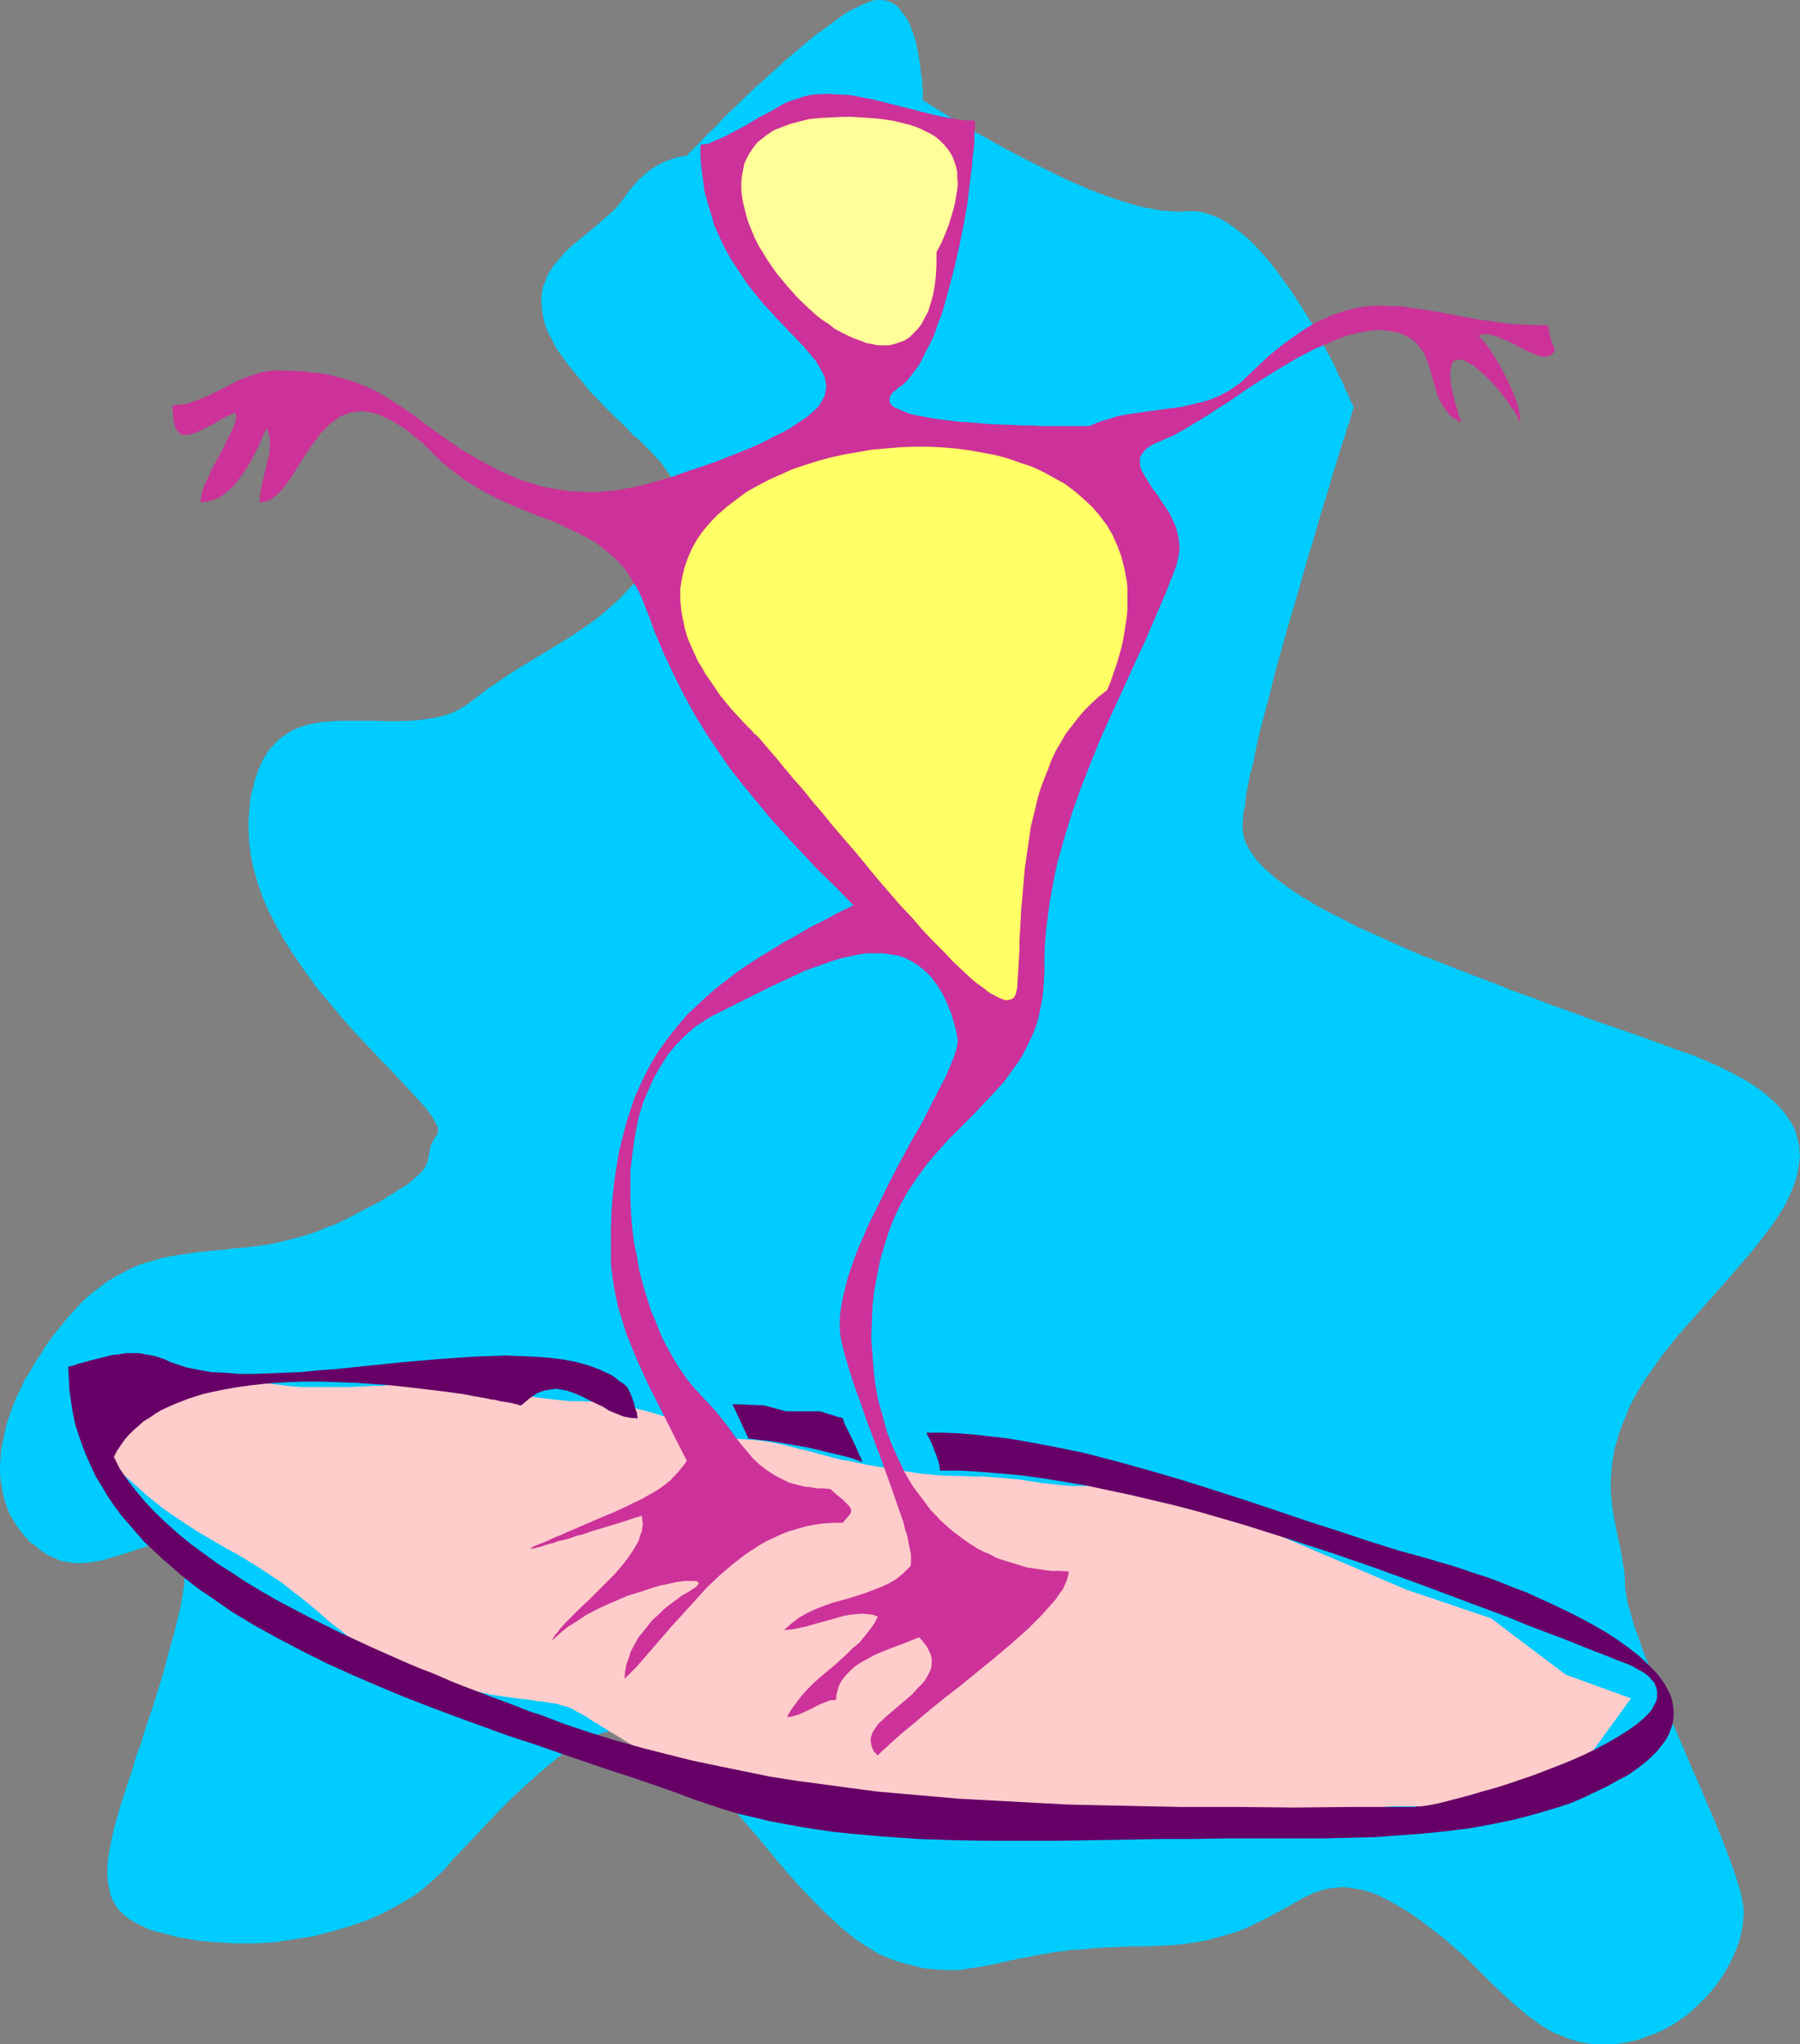 <?xml version="1.0" encoding="UTF-8" standalone="no"?>
<svg
   version="1.0"
   width="129.766mm"
   height="147.328mm"
   id="svg7"
   sodipodi:docname="Surfer 11.wmf"
   xmlns:inkscape="http://www.inkscape.org/namespaces/inkscape"
   xmlns:sodipodi="http://sodipodi.sourceforge.net/DTD/sodipodi-0.dtd"
   xmlns="http://www.w3.org/2000/svg"
   xmlns:svg="http://www.w3.org/2000/svg">
  <rect width="100%" height="100%" fill="#808080" stroke="none"/>
  <sodipodi:namedview
     id="namedview7"
     pagecolor="#ffffff"
     bordercolor="#000000"
     borderopacity="0.25"
     inkscape:showpageshadow="2"
     inkscape:pageopacity="0.0"
     inkscape:pagecheckerboard="0"
     inkscape:deskcolor="#d1d1d1"
     inkscape:document-units="mm" />
  <defs
     id="defs1">
    <pattern
       id="WMFhbasepattern"
       patternUnits="userSpaceOnUse"
       width="6"
       height="6"
       x="0"
       y="0" />
  </defs>
  <path
     style="fill:#00ccff;fill-opacity:1;fill-rule:evenodd;stroke:none"
     d="m 187.133,42.497 h -0.485 -0.485 l -0.646,0.162 -0.808,0.162 -1.131,0.323 -0.97,0.323 -1.293,0.485 -1.293,0.646 -1.293,0.646 -1.454,0.97 -1.454,1.131 -1.454,1.293 -1.454,1.616 -1.454,1.616 -1.454,2.101 -0.808,0.97 -0.808,1.131 -1.939,1.939 -2.424,2.101 -2.424,2.101 -5.171,4.201 -2.424,2.262 -2.101,2.424 -0.97,1.131 -0.97,1.454 -0.808,1.293 -0.485,1.454 -0.646,1.454 -0.323,1.616 -0.162,1.616 v 1.777 l 0.162,1.777 0.323,1.777 0.485,1.939 0.808,2.101 1.131,2.101 1.131,2.262 1.616,2.262 1.778,2.424 1.939,2.424 1.939,2.262 1.778,2.262 1.939,1.939 1.778,1.939 1.778,1.777 1.616,1.616 1.778,1.616 1.454,1.454 1.454,1.616 1.616,1.293 1.293,1.293 1.293,1.293 1.131,1.131 1.131,1.293 1.131,1.131 0.808,1.131 0.808,1.131 0.808,1.131 0.646,1.293 0.485,1.131 0.323,1.293 0.162,1.293 0.162,1.293 v 1.454 l -0.323,1.454 -0.323,1.454 -0.485,1.616 -0.646,1.777 -0.808,1.777 -0.808,1.939 -1.293,2.101 -1.293,2.101 -1.131,1.939 -1.293,1.939 -1.454,1.777 -1.293,1.777 -1.454,1.454 -2.909,3.07 -3.07,2.747 -3.07,2.585 -3.232,2.262 -3.07,2.101 -6.787,4.201 -6.949,4.201 -3.394,2.101 -3.555,2.424 -3.555,2.424 -3.555,2.747 -1.778,1.293 -1.939,1.131 -2.101,0.97 -2.101,0.646 -2.101,0.485 -2.262,0.323 -2.262,0.323 -2.424,0.162 -4.686,0.162 -4.848,-0.162 h -4.848 -4.686 l -2.262,0.162 -2.262,0.162 -2.101,0.323 -2.101,0.485 -2.101,0.646 -1.939,0.808 -1.778,1.131 -1.616,1.131 -1.616,1.616 -1.454,1.616 -1.293,2.101 -0.646,1.131 -0.485,1.131 -0.485,1.293 -0.485,1.293 -0.485,1.454 -0.323,1.616 -0.485,1.616 -0.323,1.616 -0.162,1.939 -0.162,1.939 -0.162,1.939 v 1.939 l 0.162,3.878 0.485,3.878 0.808,3.716 1.131,3.878 1.293,3.716 1.616,3.716 1.939,3.716 1.939,3.555 2.101,3.393 2.262,3.393 2.424,3.393 2.424,3.393 2.586,3.07 2.586,3.07 2.586,3.07 2.586,2.909 2.586,2.747 2.586,2.747 2.424,2.585 2.424,2.424 2.101,2.262 2.101,2.262 1.939,2.101 1.778,1.939 1.454,1.616 1.293,1.777 0.97,1.454 0.323,0.646 0.323,0.646 0.323,0.485 v 0.646 l 0.162,0.485 -0.162,0.485 v 0.323 l -0.323,0.485 -0.485,0.646 -0.323,0.646 -0.646,1.131 -0.323,1.131 -0.162,1.131 -0.162,0.808 -0.162,0.97 -0.323,0.97 -0.485,1.131 -0.323,0.485 -0.485,0.646 -0.485,0.485 -0.646,0.646 -0.808,0.646 -0.808,0.808 -0.97,0.808 -1.131,0.808 -1.454,0.808 -1.454,0.97 -1.616,0.97 -1.778,1.131 -2.101,1.131 -2.262,1.131 -2.424,1.293 -2.747,1.454 -2.747,1.293 -2.909,1.131 -2.747,1.131 -2.586,0.808 -2.747,0.808 -2.586,0.646 -2.586,0.646 -2.424,0.485 -5.01,0.646 -5.01,0.485 -2.424,0.323 -2.262,0.162 -4.686,0.485 -4.525,0.646 -4.525,0.808 -2.262,0.646 -2.262,0.646 -2.101,0.646 -2.262,0.97 -2.101,1.131 -2.101,1.131 -2.262,1.293 -2.101,1.616 -2.101,1.616 -2.262,1.939 -1.939,2.101 -2.262,2.424 -2.101,2.585 -1.939,2.424 -1.778,2.424 -1.616,2.585 -1.616,2.424 -1.454,2.585 -1.454,2.262 -1.131,2.585 -1.131,2.262 -0.97,2.424 -0.808,2.262 -0.808,2.424 -0.485,2.262 -0.485,2.262 -0.485,2.262 -0.162,2.101 L 0,398.958 v 2.101 l 0.162,2.101 0.323,1.939 0.323,1.777 0.485,1.939 0.646,1.777 0.646,1.777 0.97,1.616 0.97,1.616 1.131,1.454 1.131,1.454 1.293,1.454 1.616,1.131 1.454,1.293 1.778,1.131 1.778,0.808 1.778,0.808 1.939,0.323 1.939,0.323 h 1.939 l 1.939,-0.162 1.939,-0.323 1.939,-0.323 3.717,-1.131 3.717,-1.131 1.778,-0.646 1.616,-0.485 1.616,-0.485 1.454,-0.485 1.454,-0.323 1.293,-0.162 h 1.131 l 1.131,0.162 0.97,0.485 0.808,0.646 0.646,0.97 0.323,0.485 0.162,0.646 0.162,0.646 0.162,0.808 0.162,0.97 v 0.97 2.101 l -0.162,1.293 v 1.293 l -0.323,1.454 -0.162,1.616 -0.323,1.616 -0.323,1.777 -0.485,1.939 -0.485,1.939 -0.485,2.101 -0.646,2.262 -1.293,4.686 -1.131,4.363 -1.293,4.201 -1.293,4.201 -1.293,3.878 -1.293,3.878 -1.131,3.716 -1.293,3.393 -0.97,3.555 -1.131,3.232 -0.97,3.07 -0.97,2.909 -0.808,2.909 -0.808,2.747 -0.646,2.585 -0.485,2.424 -0.485,2.424 -0.323,2.262 -0.162,1.939 v 2.101 l 0.162,1.777 0.323,1.777 0.323,1.777 0.646,1.454 0.808,1.454 0.97,1.293 1.293,1.293 1.454,1.131 1.616,0.97 1.939,0.97 2.101,0.97 2.262,0.646 2.586,0.646 2.424,0.646 2.586,0.485 2.747,0.485 5.171,0.485 5.494,0.323 h 5.333 l 5.333,-0.323 5.333,-0.808 5.171,-0.808 5.01,-1.293 5.01,-1.454 4.686,-1.616 4.363,-1.939 2.101,-1.131 2.101,-1.131 1.939,-1.131 1.939,-1.131 1.778,-1.293 1.616,-1.293 1.616,-1.454 1.454,-1.293 1.616,-1.454 1.454,-1.616 1.454,-1.777 1.778,-1.777 1.616,-1.777 1.778,-1.777 3.555,-3.878 3.717,-3.878 3.878,-3.878 4.04,-3.716 4.04,-3.555 2.101,-1.777 1.939,-1.616 2.101,-1.454 2.101,-1.293 1.939,-1.293 2.101,-0.97 2.101,-0.97 1.939,-0.808 2.101,-0.485 1.939,-0.485 1.939,-0.323 h 1.939 l 1.939,0.323 1.939,0.323 1.778,0.808 1.778,0.808 1.778,1.293 1.778,1.293 1.939,1.454 1.778,1.616 1.939,1.777 1.778,1.939 1.939,1.939 1.939,2.101 3.878,4.363 3.878,4.686 4.04,4.686 4.04,4.848 4.04,4.848 4.202,4.686 4.202,4.363 2.101,2.101 2.101,1.939 2.101,1.939 2.101,1.777 2.101,1.616 2.101,1.454 2.101,1.293 2.101,1.293 2.262,0.97 2.101,0.808 2.101,0.646 1.939,0.485 1.939,0.485 1.778,0.485 1.778,0.162 1.616,0.162 3.232,0.162 h 3.07 l 3.07,-0.485 3.232,-0.485 3.232,-0.646 3.555,-0.808 3.717,-0.808 2.101,-0.323 2.101,-0.485 2.262,-0.323 2.424,-0.485 2.586,-0.323 2.586,-0.323 2.909,-0.162 2.909,-0.323 3.232,-0.162 3.394,-0.162 3.555,-0.162 h 3.878 l 3.717,-0.162 3.555,-0.162 3.394,-0.323 3.07,-0.485 2.909,-0.485 2.909,-0.808 2.424,-0.646 2.586,-0.808 2.262,-0.808 2.101,-0.97 1.939,-0.97 2.101,-0.97 1.778,-0.97 1.778,-0.97 3.232,-1.777 3.07,-1.777 3.07,-1.454 1.454,-0.485 1.616,-0.485 1.616,-0.323 1.616,-0.162 1.616,-0.162 1.778,0.162 1.778,0.323 1.939,0.323 2.101,0.646 2.101,0.808 2.262,1.131 2.424,1.293 2.424,1.454 2.262,1.454 2.262,1.616 2.101,1.616 4.04,3.07 3.717,3.232 3.555,3.232 3.232,3.232 3.07,3.07 3.07,2.909 3.07,2.747 3.07,2.585 3.07,2.262 1.454,0.97 1.616,0.97 1.616,0.808 1.778,0.646 1.778,0.808 1.778,0.485 1.778,0.485 1.939,0.323 2.101,0.162 h 2.101 2.101 l 1.939,-0.162 2.101,-0.323 1.939,-0.485 1.939,-0.485 1.939,-0.808 1.939,-0.646 1.778,-0.808 1.778,-0.97 1.778,-0.97 1.616,-1.131 1.616,-1.131 1.454,-1.293 1.454,-1.293 2.747,-2.747 2.424,-2.909 2.101,-3.07 1.778,-3.232 1.454,-3.232 0.646,-1.616 0.485,-1.616 0.323,-1.616 0.323,-1.454 0.162,-1.616 0.162,-1.616 v -1.454 l -0.162,-1.454 -0.323,-1.454 -0.323,-1.777 -0.646,-2.101 -0.646,-2.101 -0.808,-2.424 -0.97,-2.585 -0.97,-2.585 -1.131,-2.909 -1.131,-2.909 -1.293,-3.07 -1.454,-3.232 -1.293,-3.232 -2.909,-6.625 -2.909,-6.787 -2.909,-6.787 -2.747,-6.625 -1.454,-3.232 -1.131,-3.232 -1.293,-3.07 -1.131,-2.909 -0.97,-2.909 -0.97,-2.585 -0.808,-2.585 -0.646,-2.424 -0.646,-2.101 -0.323,-2.101 -0.323,-1.777 v -1.454 l -0.162,-2.909 -0.485,-2.747 -0.485,-3.07 -0.646,-2.909 -0.646,-3.07 -0.646,-3.232 -0.485,-3.232 -0.323,-3.555 v -1.777 -1.939 l 0.162,-1.777 0.162,-2.101 0.323,-1.939 0.323,-2.101 0.646,-2.101 0.646,-2.262 0.808,-2.262 0.97,-2.262 0.97,-2.585 1.293,-2.424 1.454,-2.585 1.616,-2.585 1.939,-2.747 1.939,-2.747 2.262,-2.909 2.262,-2.909 5.01,-5.656 5.01,-5.656 5.01,-5.656 4.848,-5.656 2.262,-2.747 2.101,-2.747 2.101,-2.747 1.778,-2.747 1.616,-2.585 1.293,-2.747 1.131,-2.747 0.808,-2.585 0.485,-2.585 0.323,-2.585 -0.162,-1.293 v -1.293 l -0.323,-1.293 -0.323,-1.293 -0.323,-1.293 -0.485,-1.131 -0.646,-1.293 -1.616,-2.424 -0.97,-1.293 -1.131,-1.131 -1.293,-1.293 -1.293,-1.131 -1.454,-1.293 -1.616,-1.131 -1.616,-1.131 -1.939,-1.131 -2.101,-1.131 -2.101,-1.131 -2.262,-1.131 -2.586,-1.131 -2.586,-1.131 -2.747,-1.131 -2.909,-0.97 -11.958,-4.363 -11.797,-4.04 -5.656,-2.101 -5.494,-1.939 -5.494,-2.101 -5.494,-1.939 -5.171,-2.101 -5.171,-1.939 -5.01,-1.939 -4.848,-1.939 -4.686,-1.777 -4.525,-1.939 -4.363,-1.939 -4.202,-1.939 -4.04,-1.777 -3.717,-1.939 -3.555,-1.777 -3.394,-1.777 -3.232,-1.939 -2.909,-1.777 -2.747,-1.939 -2.424,-1.777 -2.101,-1.777 -1.939,-1.777 -1.616,-1.777 -1.293,-1.777 -1.131,-1.777 -0.808,-1.777 -0.485,-1.939 -0.162,-1.777 v -0.808 l 0.162,-1.131 v -1.131 l 0.162,-1.293 0.323,-1.293 0.162,-1.454 0.162,-1.616 0.323,-1.616 0.646,-3.393 0.97,-3.716 0.808,-4.04 0.97,-4.363 1.131,-4.363 1.293,-4.686 1.131,-4.686 1.293,-4.848 2.747,-9.857 2.909,-9.857 2.747,-9.695 1.454,-4.686 1.293,-4.524 1.293,-4.363 1.293,-4.04 1.131,-4.04 1.131,-3.555 0.97,-3.232 0.485,-1.616 0.485,-1.454 0.485,-1.293 0.323,-1.293 0.323,-1.131 0.485,-0.97 0.162,-0.97 0.323,-0.808 0.162,-0.808 0.162,-0.485 0.162,-0.485 0.162,-0.323 v -0.323 0 0 -0.162 l -0.162,-0.485 -0.323,-0.646 -0.485,-0.97 -0.485,-1.293 -0.808,-1.454 -0.646,-1.777 -0.97,-1.777 -0.97,-2.101 -0.97,-2.101 -1.293,-2.262 -1.131,-2.262 -1.293,-2.424 -1.454,-2.585 -3.07,-5.009 -3.394,-5.171 -3.555,-4.848 -1.778,-2.262 -1.939,-2.262 -1.939,-2.101 -1.939,-1.939 -2.101,-1.777 -1.939,-1.454 -2.101,-1.454 -2.101,-1.131 -2.101,-0.808 -2.101,-0.646 -2.101,-0.323 h -2.101 l -2.262,0.162 -2.262,-0.162 -2.586,-0.162 -2.586,-0.485 -2.586,-0.485 -2.909,-0.808 -2.747,-0.808 -2.909,-0.97 -3.07,-1.131 -2.909,-1.131 -5.979,-2.585 -5.979,-2.909 -5.818,-2.909 -5.494,-2.909 -2.586,-1.454 -2.586,-1.454 -2.424,-1.293 -2.262,-1.293 -2.101,-1.293 -1.939,-1.131 -1.778,-1.131 -1.616,-0.97 -1.293,-0.808 -1.131,-0.646 -0.97,-0.646 -0.646,-0.485 -0.485,-0.162 -0.162,-0.162 v -1.454 -0.646 -0.808 l -0.162,-0.97 v -1.131 l -0.323,-2.262 -0.323,-2.747 -0.485,-2.747 -0.485,-2.747 -0.808,-2.585 -0.97,-2.585 -0.646,-1.293 -0.646,-0.97 -0.808,-0.97 -0.646,-0.97 -0.808,-0.808 -0.97,-0.646 -0.97,-0.485 -0.97,-0.323 L 240.299,0 h -1.293 l -1.293,0.162 -1.293,0.485 -1.454,0.646 -1.616,0.808 -1.778,0.808 -1.778,1.131 -1.778,1.293 -1.778,1.293 -1.939,1.454 -2.101,1.454 -4.04,3.393 -4.04,3.393 -4.04,3.716 -4.04,3.555 -3.878,3.716 -1.778,1.777 -1.778,1.616 -1.616,1.616 -1.454,1.616 -1.454,1.454 -1.454,1.293 -1.131,1.293 -1.131,1.131 -0.97,0.97 -0.808,0.808 -0.646,0.646 -0.485,0.485 -0.323,0.323 z"
     id="path1" />
  <path
     style="fill:#ffcccc;fill-opacity:1;fill-rule:evenodd;stroke:none"
     d="m 444.399,462.623 -17.776,-6.463 -20.362,-15.351 -22.947,-7.756 -66.418,-28.278 h -22.947 -1.939 l -1.778,-0.162 -3.232,-0.323 -3.07,-0.323 -3.07,-0.485 -3.232,-0.485 -1.778,-0.162 -1.778,-0.162 -1.778,-0.162 -2.101,-0.162 -2.101,-0.162 h -2.262 l -5.01,-0.162 -5.01,-0.162 -5.171,-0.485 -5.01,-0.808 -4.848,-0.808 -4.848,-0.808 -4.363,-0.97 -2.101,-0.323 -1.939,-0.485 -3.717,-0.97 -3.555,-0.97 -3.394,-0.808 -3.07,-0.808 -3.07,-0.646 -2.909,-0.485 -2.909,-0.323 -2.909,-0.162 -1.616,-0.162 -1.778,-0.323 -1.939,-0.485 -2.262,-0.646 -2.262,-0.808 -2.586,-0.808 -2.586,-0.97 -2.909,-0.97 -2.909,-0.97 -3.07,-0.97 -3.07,-0.808 -3.232,-0.808 -3.232,-0.646 -3.232,-0.485 -3.394,-0.323 -3.394,-0.162 h -3.232 l -3.07,-0.323 -2.909,-0.323 -2.909,-0.323 -2.747,-0.485 -2.586,-0.485 -5.171,-1.131 -5.01,-0.97 -5.01,-0.808 -2.586,-0.323 -2.586,-0.162 h -2.747 l -2.747,0.162 -2.747,0.323 -2.424,0.162 -2.262,0.162 -2.101,0.162 -1.778,0.162 h -1.778 l -3.232,0.162 -3.07,0.162 h -3.232 -8.08 -2.424 l -2.586,-0.162 -2.586,-0.323 -2.586,-0.323 -2.747,-0.323 -2.747,-0.485 -5.333,-0.808 -2.586,-0.323 -2.586,-0.485 -2.424,-0.323 -2.262,-0.162 -2.101,-0.162 -1.939,-0.162 h -1.778 l -1.616,0.162 -1.293,0.323 -1.293,0.323 -0.97,0.323 -0.97,0.323 -0.808,0.485 -0.646,0.485 -1.293,1.131 -1.131,1.454 -0.646,0.97 -0.646,0.97 -0.646,1.131 -0.646,1.131 -0.808,1.131 -0.97,1.454 -0.97,1.293 -0.97,1.131 -0.97,0.97 -0.97,0.97 -0.808,0.808 -0.646,0.646 -0.485,0.808 -0.162,0.808 v 0.808 l 0.162,0.485 0.162,0.485 0.323,0.646 0.323,0.646 0.485,0.646 0.646,0.808 0.646,0.808 0.808,0.808 0.97,0.97 0.97,0.97 1.293,1.131 1.293,1.131 1.454,1.293 1.616,1.454 1.616,1.454 1.616,1.293 3.07,2.424 3.07,2.101 2.909,1.939 2.747,1.777 2.747,1.616 5.494,3.232 2.747,1.454 2.909,1.777 2.909,1.777 2.909,1.939 3.232,2.101 1.616,1.293 1.616,1.293 1.778,1.293 1.778,1.454 1.778,1.454 1.939,1.616 1.939,1.777 1.778,1.454 1.939,1.454 1.778,1.454 3.555,2.585 3.555,2.101 3.394,2.101 3.232,1.777 3.394,1.454 3.232,1.293 3.232,1.131 3.07,0.97 3.232,0.808 3.232,0.646 6.464,1.293 6.626,0.97 1.616,0.162 1.454,0.162 1.293,0.162 1.293,0.323 h 0.97 l 1.131,0.162 1.778,0.323 1.454,0.162 1.454,0.485 1.293,0.323 1.293,0.485 1.293,0.808 1.616,0.808 0.808,0.485 0.97,0.646 0.97,0.646 1.131,0.646 1.293,0.808 1.293,0.808 1.616,0.97 1.616,0.97 1.778,1.131 1.939,1.131 2.101,1.293 2.262,1.293 2.424,1.454 2.262,1.293 2.101,1.293 2.101,1.131 2.101,1.131 1.939,0.97 1.939,0.808 1.778,0.97 3.555,1.454 3.394,1.293 3.232,0.97 3.07,0.808 3.232,0.646 2.909,0.485 3.07,0.323 3.232,0.162 3.07,0.162 3.394,0.162 h 7.272 3.555 l 1.616,-0.162 h 1.454 1.454 l 1.293,-0.162 h 2.424 l 1.939,-0.162 1.778,-0.162 1.778,-0.162 1.616,-0.162 3.07,-0.162 h 1.616 1.939 l 2.101,0.162 2.262,0.162 1.293,0.162 1.454,0.162 1.454,0.162 1.778,0.323 3.394,0.323 3.717,0.323 4.04,0.323 4.04,0.162 4.363,0.162 h 4.363 17.614 4.202 l 4.04,0.162 3.878,0.162 3.717,0.162 3.232,0.323 1.616,0.162 1.454,0.162 2.909,0.485 3.07,0.162 h 2.909 3.07 l 3.07,-0.323 3.232,-0.323 6.302,-0.808 6.626,-0.97 6.626,-0.97 6.626,-0.808 3.394,-0.162 h 3.394 11.474 l 2.424,-0.162 h 2.262 l 2.101,-0.162 h 1.939 l 1.939,-0.162 1.616,-0.162 3.394,-0.485 3.07,-0.646 2.909,-0.808 1.454,-0.485 1.454,-0.808 1.454,-0.808 1.616,-0.97 2.909,-2.101 2.909,-2.101 1.131,-1.131 1.131,-0.97 1.131,-0.97 0.808,-0.808 0.808,-0.646 0.485,-0.646 0.323,-0.162 0.162,-0.162 z"
     id="path2" />
  <path
     style="fill:#cc3299;fill-opacity:1;fill-rule:evenodd;stroke:none"
     d="m 182.285,403.483 -0.97,0.808 -1.293,0.97 -1.454,0.97 -1.778,0.97 -1.939,1.131 -2.101,0.97 -2.262,1.131 -2.424,1.131 -5.01,2.101 -4.848,2.101 -2.262,0.97 -2.262,0.97 -0.97,0.485 -0.97,0.323 -1.778,0.808 -1.778,0.808 -1.293,0.485 -1.131,0.485 -0.485,0.162 -0.162,0.162 -0.323,0.162 -0.162,0.162 v 0.162 h 0.162 l 0.323,-0.162 h 0.485 l 0.485,-0.162 0.646,-0.162 0.808,-0.162 0.808,-0.323 1.131,-0.323 1.293,-0.323 1.293,-0.485 1.454,-0.323 1.778,-0.485 1.778,-0.646 1.939,-0.485 2.262,-0.808 2.262,-0.646 2.586,-0.808 2.747,-0.808 2.909,-0.97 3.07,-0.97 0.162,1.131 0.162,0.97 -0.162,1.131 -0.162,1.131 -0.485,1.131 -0.323,1.293 -0.646,1.131 -0.646,1.131 -1.616,2.424 -1.778,2.262 -2.101,2.424 -2.262,2.262 -4.525,4.524 -2.262,2.101 -2.101,2.101 -1.939,1.939 -1.616,1.777 -0.646,0.97 -0.646,0.646 -0.485,0.808 -0.485,0.808 1.454,-1.293 1.454,-1.293 1.616,-1.293 1.616,-0.97 3.394,-2.262 3.717,-1.939 3.717,-1.616 3.717,-1.616 3.717,-1.131 3.394,-1.131 1.616,-0.485 1.616,-0.323 1.454,-0.323 1.454,-0.323 1.131,-0.162 1.293,-0.162 h 0.97 0.808 0.808 0.485 l 0.485,0.323 0.162,0.162 v 0.323 l -0.323,0.323 -0.323,0.485 -0.808,0.485 -1.454,0.97 -1.778,0.97 -1.454,1.131 -1.778,1.293 -1.616,1.293 -1.454,1.454 -1.616,1.454 -1.293,1.616 -1.293,1.616 -1.293,1.616 -0.97,1.777 -0.97,1.777 -0.646,1.939 -0.646,1.777 -0.323,1.939 -0.162,1.939 3.394,-3.393 3.07,-3.555 3.232,-3.716 3.07,-3.555 6.464,-7.11 3.232,-3.555 3.394,-3.232 3.394,-2.909 3.717,-2.909 1.778,-1.131 1.939,-1.293 1.939,-1.131 2.101,-0.97 2.101,-0.97 2.101,-0.808 2.262,-0.646 2.262,-0.646 2.424,-0.485 2.424,-0.323 2.586,-0.162 h 2.586 l 0.646,-0.808 0.485,-0.485 0.323,-0.485 0.485,-0.485 0.162,-0.323 0.162,-0.323 v -0.485 -0.323 l -0.162,-0.323 -0.323,-0.485 -0.485,-0.485 -0.646,-0.646 -0.646,-0.646 -0.97,-0.808 -1.131,-0.97 -1.293,-1.131 -1.778,-0.162 h -1.778 l -1.778,-0.323 -1.616,-0.162 -1.454,-0.323 -2.909,-0.808 -1.293,-0.646 -2.262,-1.131 -2.262,-1.454 -1.939,-1.454 -1.939,-1.777 -1.616,-1.939 -1.778,-2.101 -1.616,-2.101 -1.616,-2.262 -1.778,-2.262 -1.778,-2.262 -2.101,-2.262 -2.101,-2.262 -1.939,-2.101 -1.939,-2.424 -1.778,-2.585 -1.778,-2.909 -1.616,-2.909 -1.616,-3.07 -1.293,-3.393 -1.454,-3.393 -1.131,-3.555 -1.131,-3.716 -0.97,-3.716 -0.646,-3.878 -0.808,-3.878 -0.485,-3.878 -0.323,-4.04 -0.162,-3.878 v -4.04 -3.878 l 0.485,-3.878 0.485,-3.716 0.646,-3.716 0.808,-3.716 1.131,-3.555 1.454,-3.393 1.454,-3.232 1.778,-3.07 1.939,-3.07 2.262,-2.747 2.424,-2.424 2.747,-2.424 2.909,-1.939 1.616,-0.97 1.616,-0.808 2.262,-1.131 2.262,-1.131 4.848,-2.424 4.848,-2.424 4.848,-2.262 4.848,-2.262 5.01,-1.777 2.262,-0.808 2.586,-0.808 2.262,-0.485 2.262,-0.485 2.262,-0.323 h 2.424 2.101 l 2.101,0.323 2.101,0.323 1.939,0.646 1.778,0.97 1.778,1.131 1.778,1.454 1.616,1.616 1.454,1.939 1.454,2.262 1.293,2.585 0.485,1.293 0.646,1.454 0.485,1.616 0.485,1.616 0.485,1.777 0.323,1.777 0.162,0.97 -0.162,1.293 -0.323,1.293 -0.485,1.616 -0.646,1.616 -0.808,1.939 -0.808,1.939 -1.131,2.101 -1.131,2.262 -1.293,2.424 -1.293,2.585 -1.293,2.585 -1.454,2.585 -1.616,2.747 -3.07,5.656 -3.07,5.817 -2.909,5.979 -2.909,5.817 -1.293,3.07 -1.293,2.909 -1.131,2.909 -0.97,2.747 -0.97,2.909 -0.646,2.747 -0.646,2.585 -0.485,2.585 -0.323,2.424 v 2.424 1.293 l 0.162,1.616 0.323,1.616 0.485,1.939 0.485,1.939 0.646,2.101 0.646,2.262 0.808,2.424 0.808,2.424 0.97,2.585 1.778,5.171 4.04,10.826 1.939,5.332 1.778,5.009 0.808,2.424 0.808,2.262 0.808,2.262 0.485,2.101 0.646,1.939 0.323,1.777 0.323,1.616 0.323,1.454 v 1.293 0.97 l -0.162,0.97 -0.485,0.485 -1.616,1.616 -1.778,1.454 -1.939,1.131 -2.101,0.97 -2.101,0.808 -2.101,0.808 -4.525,1.454 -4.686,1.293 -2.262,0.808 -2.424,0.97 -2.101,0.97 -2.262,1.293 -2.101,1.616 -1.939,1.777 1.293,-0.162 1.454,-0.162 1.454,-0.323 1.616,-0.323 3.394,-0.97 1.778,-0.485 1.778,-0.485 3.394,-0.97 1.778,-0.323 1.616,-0.162 1.778,-0.162 1.454,0.162 1.454,0.162 1.293,0.485 -0.97,1.939 -1.293,1.777 -1.293,1.616 -1.454,1.777 -1.778,1.454 -1.616,1.616 -3.555,3.232 -3.717,3.07 -1.778,1.616 -1.616,1.616 -1.616,1.777 -1.454,1.939 -1.454,1.939 -1.131,1.939 h 0.808 l 0.808,-0.162 1.616,-0.485 1.778,-0.808 1.778,-0.808 1.778,-0.97 1.616,-0.646 1.616,-0.646 h 0.808 l 0.808,-0.162 v -0.97 l 0.162,-0.808 0.485,-1.777 0.808,-1.616 1.131,-1.454 1.293,-1.293 1.454,-1.293 1.778,-1.131 1.778,-0.97 1.778,-0.97 1.939,-0.808 3.717,-1.454 1.778,-0.646 1.616,-0.646 1.616,-0.646 1.293,-0.485 1.131,1.293 0.97,1.293 0.646,1.293 0.485,1.131 0.162,1.131 v 1.131 l -0.162,1.131 -0.485,1.131 -0.485,0.97 -0.646,1.131 -0.808,0.97 -0.97,0.97 -1.939,2.101 -2.101,1.777 -2.262,1.939 -2.101,1.777 -1.939,1.777 -0.808,0.808 -0.646,0.97 -0.646,0.97 -0.323,0.808 -0.323,0.97 v 0.808 l 0.162,0.97 0.323,0.97 0.485,0.97 0.97,0.97 1.293,-1.293 1.616,-1.454 1.616,-1.454 1.778,-1.616 1.778,-1.454 1.939,-1.616 4.04,-3.393 4.202,-3.393 4.363,-3.393 8.726,-7.11 4.04,-3.393 3.878,-3.393 1.939,-1.777 1.616,-1.616 1.616,-1.616 1.454,-1.616 1.293,-1.454 1.293,-1.454 0.97,-1.454 0.97,-1.293 0.646,-1.454 0.485,-1.131 0.323,-1.131 0.162,-1.131 -2.424,-0.162 h -2.424 l -2.262,-0.323 -2.262,-0.323 -2.101,-0.323 -2.101,-0.646 -2.101,-0.646 -2.101,-0.646 -1.939,-0.646 -1.778,-0.97 -1.939,-0.808 -1.778,-0.97 -1.778,-1.131 -1.616,-1.131 -3.232,-2.424 -3.07,-2.747 -2.747,-2.909 -2.424,-3.232 -2.424,-3.232 -2.101,-3.555 -1.778,-3.716 -1.778,-3.878 -1.454,-3.878 -1.131,-4.201 -1.131,-4.04 -0.808,-4.201 -0.485,-4.363 -0.323,-4.201 -0.323,-4.363 0.162,-4.363 0.162,-4.201 0.485,-4.201 0.808,-4.201 0.808,-4.201 1.131,-3.878 1.293,-4.04 1.454,-3.716 1.778,-3.716 1.939,-3.393 1.293,-1.939 1.293,-1.939 2.747,-3.716 2.909,-3.393 3.07,-3.393 6.141,-6.14 3.07,-3.232 2.909,-3.07 2.909,-3.232 2.424,-3.393 1.293,-1.777 1.131,-1.777 0.97,-1.939 0.97,-1.939 0.97,-2.101 0.808,-2.101 0.646,-2.262 0.485,-2.262 0.485,-2.424 0.323,-2.585 0.162,-2.585 0.162,-2.747 v -3.878 l 0.162,-3.878 0.323,-3.716 0.485,-3.716 0.485,-3.716 0.646,-3.555 0.646,-3.555 0.808,-3.555 0.97,-3.555 0.97,-3.393 2.101,-6.787 2.424,-6.787 2.586,-6.625 2.747,-6.787 2.909,-6.463 3.07,-6.625 3.07,-6.787 3.07,-6.625 2.909,-6.787 2.909,-6.787 2.747,-7.11 0.323,-1.616 0.323,-1.454 0.162,-1.454 -0.162,-1.616 -0.162,-1.454 -0.323,-1.293 -0.323,-1.293 -0.646,-1.454 -1.131,-2.424 -1.616,-2.424 -0.808,-1.131 -0.646,-1.131 -1.616,-2.101 -1.293,-2.101 -0.646,-0.97 -0.485,-0.97 -0.485,-0.808 -0.323,-0.97 -0.162,-0.808 v -0.808 -0.808 l 0.323,-0.808 0.485,-0.646 0.646,-0.808 0.808,-0.646 0.97,-0.646 1.454,-0.646 1.454,-0.646 1.454,-0.646 1.616,-0.646 1.616,-0.97 1.778,-0.97 1.778,-1.131 1.939,-1.131 2.101,-1.293 1.939,-1.293 4.363,-2.747 4.363,-3.07 4.525,-2.909 4.686,-2.909 4.686,-2.747 4.686,-2.424 2.262,-0.97 2.262,-0.97 2.262,-0.97 2.262,-0.808 2.101,-0.485 2.262,-0.485 1.939,-0.323 2.101,-0.162 1.939,0.162 1.939,0.323 1.778,0.323 1.616,0.808 0.97,0.485 0.808,0.485 1.293,1.131 1.131,1.454 0.97,1.454 0.646,1.616 0.646,1.777 0.97,3.555 0.97,3.393 0.646,1.616 0.808,1.616 0.97,1.454 1.131,1.454 0.646,0.646 0.808,0.485 0.808,0.485 0.97,0.485 -0.485,-1.454 -0.485,-1.454 -0.323,-1.293 -0.485,-1.293 -0.162,-1.293 -0.323,-0.97 -0.485,-2.101 -0.162,-1.777 -0.162,-1.454 0.162,-1.293 0.162,-0.97 0.162,-0.808 0.485,-0.485 0.485,-0.323 0.646,-0.162 h 0.646 l 0.808,0.162 0.808,0.323 0.808,0.485 0.97,0.485 0.97,0.808 1.939,1.616 2.101,2.101 1.939,2.101 1.939,2.424 1.616,2.424 0.808,0.97 0.646,1.131 0.485,1.131 0.485,0.97 v -1.293 l -0.162,-1.454 -0.323,-1.454 -0.485,-1.616 -0.646,-1.616 -0.646,-1.616 -1.616,-3.393 -1.778,-3.393 -1.939,-3.07 -0.808,-1.293 -0.97,-1.293 -0.97,-1.131 -0.97,-0.97 0.646,-0.323 0.485,-0.162 h 1.293 l 1.454,0.323 1.454,0.485 1.454,0.646 1.616,0.646 3.07,1.616 1.616,0.808 1.454,0.646 1.454,0.646 1.131,0.323 h 1.293 0.485 l 0.485,-0.323 0.485,-0.162 0.323,-0.323 0.323,-0.485 0.323,-0.485 -0.646,-1.616 -0.646,-1.777 -0.323,-1.777 -0.162,-0.808 -0.162,-0.808 h -3.232 l -3.232,-0.162 -3.232,-0.162 -2.909,-0.323 -3.07,-0.485 -2.747,-0.323 -2.586,-0.485 -2.747,-0.485 -5.01,-0.97 -4.686,-0.808 -4.525,-0.646 -2.262,-0.323 h -2.262 l -2.262,-0.162 h -2.101 l -2.262,0.162 -2.262,0.323 -2.262,0.485 -2.262,0.646 -2.424,0.808 -2.262,0.97 -2.424,1.131 -2.586,1.454 -2.424,1.616 -2.747,1.939 -2.747,2.101 -2.747,2.262 -2.909,2.747 -3.07,2.909 -1.131,1.131 -1.131,0.808 -2.262,1.616 -2.424,1.293 -2.586,1.131 -2.747,0.808 -2.747,0.646 -2.747,0.646 -2.747,0.323 -5.818,0.808 -5.656,0.808 -2.747,0.485 -2.586,0.808 -2.747,0.808 -2.586,1.131 h -8.565 -2.101 -2.586 l -2.424,-0.162 h -2.586 l -2.909,-0.162 -5.494,-0.162 -5.656,-0.485 -2.747,-0.162 -2.747,-0.323 -2.586,-0.323 -2.424,-0.323 -2.424,-0.485 -1.939,-0.323 -1.939,-0.485 -1.616,-0.646 -1.454,-0.646 -1.131,-0.485 -0.808,-0.808 -0.162,-0.323 -0.162,-0.485 v -0.323 -0.485 l 0.162,-0.485 0.162,-0.323 0.323,-0.485 0.485,-0.485 0.646,-0.485 0.646,-0.646 1.293,-0.808 1.131,-1.131 1.131,-1.454 1.131,-1.454 1.131,-1.616 0.97,-1.939 0.97,-1.939 1.131,-2.101 0.97,-2.262 0.808,-2.424 0.97,-2.424 0.808,-2.585 1.454,-5.332 1.454,-5.656 1.293,-5.656 1.131,-5.656 0.97,-5.494 0.646,-5.332 0.323,-2.585 0.323,-2.424 0.162,-2.424 0.323,-2.262 0.162,-2.262 v -1.939 l 0.162,-1.777 v -1.777 h -2.747 l -2.909,-0.485 -2.909,-0.485 -2.909,-0.646 -3.232,-0.808 -3.07,-0.808 -6.464,-1.616 -3.232,-0.808 -3.232,-0.646 -3.394,-0.646 -3.07,-0.162 -3.232,-0.162 -3.07,0.162 -1.454,0.162 -1.454,0.323 -1.454,0.485 -1.454,0.485 -1.131,0.323 -1.454,0.646 -1.454,0.808 -1.616,0.97 -1.778,0.97 -1.939,0.97 -3.717,2.262 -3.717,1.939 -1.778,0.97 -1.778,0.808 -1.616,0.646 -1.293,0.646 -1.293,0.162 -0.97,0.162 v 2.747 l 0.162,2.585 0.323,2.585 0.323,2.424 0.323,2.424 0.646,2.262 0.646,2.262 0.646,2.101 0.646,2.262 0.808,1.939 1.778,3.878 1.939,3.555 2.262,3.393 2.101,3.232 2.424,3.07 2.262,2.747 2.424,2.585 1.131,1.293 1.131,1.131 2.262,2.424 2.101,2.101 1.939,2.101 1.778,2.101 1.454,1.777 1.131,1.939 0.97,1.777 0.323,0.808 0.162,0.97 0.162,0.808 v 0.97 l -0.162,0.808 -0.162,0.97 -0.323,0.808 -0.485,0.808 -0.485,0.97 -0.808,0.97 -0.808,0.808 -1.131,0.97 -1.131,0.97 -1.293,0.808 -1.454,0.97 -1.616,1.131 -1.778,0.97 -2.101,0.97 -2.101,1.131 -2.262,1.131 -2.586,1.131 -2.747,1.131 -2.909,1.131 -3.232,1.293 -4.202,1.454 -4.363,1.454 -4.04,1.454 -4.04,1.131 -3.878,1.131 -4.04,0.808 -3.878,0.646 -3.878,0.323 h -3.878 l -4.04,-0.162 -1.939,-0.323 -2.101,-0.323 -1.939,-0.323 -2.101,-0.485 -2.101,-0.646 -2.101,-0.646 -2.262,-0.808 -2.101,-0.97 -2.262,-0.97 -2.262,-1.131 -2.424,-1.293 -2.262,-1.293 -3.878,-2.262 -3.232,-2.262 -3.232,-2.262 -2.909,-2.101 -2.747,-2.101 -2.747,-1.939 -2.747,-1.777 -2.747,-1.777 -2.747,-1.616 -2.909,-1.293 -3.232,-1.293 -1.616,-0.485 -1.778,-0.485 -1.778,-0.485 -1.939,-0.485 -1.939,-0.323 -2.262,-0.162 -2.101,-0.323 -2.424,-0.162 h -2.424 l -2.586,-0.162 -1.939,0.162 -1.939,0.323 -1.778,0.485 -1.778,0.646 -1.939,0.646 -1.778,0.808 -3.394,1.777 -3.555,1.777 -3.394,1.454 -1.778,0.646 -1.616,0.485 -1.778,0.162 -1.778,0.162 v 1.131 l 0.162,1.131 v 0.97 l 0.162,0.97 0.323,1.454 0.162,0.485 0.323,0.485 0.323,0.485 0.162,0.323 0.808,0.485 0.808,0.162 h 0.97 l 1.293,-0.323 1.293,-0.485 1.293,-0.646 1.616,-0.808 1.616,-0.808 1.778,-1.131 1.939,-0.97 2.101,-0.97 0.162,0.323 v 0.485 0.97 l -0.323,1.293 -0.646,1.454 -0.646,1.454 -0.808,1.616 -1.778,3.555 -2.101,3.716 -0.808,1.777 -0.808,1.777 -0.808,1.616 -0.485,1.616 -0.323,1.454 -0.162,1.454 1.778,-0.323 1.616,-0.323 1.616,-0.646 1.454,-0.97 1.293,-1.131 1.454,-1.293 1.131,-1.454 1.131,-1.616 1.131,-1.616 0.97,-1.616 1.778,-3.393 0.808,-1.616 0.646,-1.616 0.646,-1.454 0.646,-1.293 0.323,1.131 0.323,1.131 0.162,1.131 v 1.293 1.293 l -0.162,1.131 -0.646,2.747 -0.646,2.585 -0.646,2.747 -0.485,2.585 -0.162,1.293 v 1.293 l 1.131,-0.162 1.131,-0.323 1.131,-0.646 1.131,-0.808 0.97,-0.97 0.97,-1.131 0.97,-1.293 0.97,-1.293 1.939,-3.07 1.939,-3.07 2.101,-3.07 1.131,-1.454 0.97,-1.454 1.293,-1.293 1.293,-1.293 1.293,-0.97 1.293,-0.97 1.454,-0.646 1.616,-0.646 1.616,-0.162 1.778,-0.162 1.939,0.323 2.101,0.485 1.131,0.485 0.97,0.485 1.131,0.485 1.131,0.646 1.293,0.808 1.293,0.808 1.293,0.808 1.131,1.131 1.454,1.131 1.454,1.131 1.454,1.454 1.454,1.454 1.939,1.939 2.101,1.777 2.101,1.616 2.101,1.616 2.101,1.293 2.101,1.293 4.202,2.262 4.202,1.939 4.202,1.777 4.04,1.616 4.04,1.454 3.717,1.777 3.717,1.777 1.778,0.97 1.778,0.97 1.616,1.293 1.616,1.293 1.616,1.293 1.454,1.454 1.454,1.616 1.293,1.777 1.131,1.939 1.293,2.101 1.131,2.262 0.97,2.585 1.293,3.232 1.131,3.232 1.293,3.07 1.293,3.07 2.747,5.817 2.747,5.494 2.909,5.332 3.07,5.009 3.232,4.848 3.232,4.686 3.555,4.524 3.717,4.524 3.717,4.524 4.202,4.686 4.202,4.524 4.525,4.848 4.848,4.686 5.01,5.171 -4.04,1.939 -3.878,2.101 -3.878,1.939 -3.555,2.101 -3.555,1.939 -3.394,2.101 -3.232,1.939 -3.232,2.101 -3.07,2.101 -2.909,2.262 -2.747,2.101 -2.586,2.262 -2.586,2.424 -2.424,2.262 -2.262,2.585 -2.101,2.585 -1.939,2.585 -1.939,2.747 -1.778,2.909 -1.616,3.07 -1.454,3.07 -1.454,3.232 -1.131,3.393 -1.131,3.555 -0.97,3.716 -0.97,3.878 -0.646,3.878 -0.646,4.201 -0.485,4.363 -0.323,4.524 -0.162,4.686 v 5.009 4.04 l 0.485,4.04 0.646,3.878 0.808,3.716 1.131,3.716 1.131,3.716 1.454,3.555 1.454,3.555 1.616,3.555 1.616,3.555 3.555,6.948 3.394,6.787 3.394,6.625 -0.485,0.808 -0.646,0.808 -1.293,1.616 -0.808,0.808 -0.646,0.646 -0.485,0.646 z"
     id="path3" />
  <path
     style="fill:#ffff99;fill-opacity:1;fill-rule:evenodd;stroke:none"
     d="m 255.166,68.674 v 3.393 l -0.162,3.07 -0.323,2.747 -0.485,2.585 -0.646,2.262 -0.646,2.101 -0.97,1.777 -0.808,1.616 -1.131,1.454 -1.131,1.131 -1.131,1.131 -1.293,0.808 -1.293,0.485 -1.454,0.485 -1.454,0.323 h -1.454 -1.616 l -1.616,-0.323 -1.616,-0.323 -1.616,-0.646 -1.778,-0.646 -1.778,-0.808 -1.616,-0.808 -1.778,-0.97 -1.616,-1.293 -1.778,-1.131 -1.616,-1.293 -1.616,-1.454 -3.232,-3.07 -3.07,-3.393 -2.909,-3.555 -2.586,-3.716 -1.131,-1.939 -1.131,-1.777 -0.97,-1.939 -0.808,-1.939 -0.808,-1.939 -0.646,-1.939 -0.485,-1.939 -0.485,-1.939 -0.323,-1.939 -0.162,-1.777 V 49.769 l 0.162,-1.777 0.323,-1.777 0.323,-1.616 0.646,-1.454 0.808,-1.454 0.97,-1.454 1.131,-1.454 1.454,-1.131 1.454,-1.131 1.778,-1.131 2.101,-0.808 2.101,-0.808 2.424,-0.646 2.586,-0.646 2.909,-0.323 3.07,-0.162 3.394,-0.162 h 2.747 l 2.424,0.162 2.424,0.162 2.262,0.162 2.101,0.323 2.101,0.323 1.939,0.485 1.939,0.485 1.616,0.485 1.616,0.646 1.616,0.808 1.293,0.646 1.293,0.808 1.131,0.97 0.97,0.97 0.97,1.131 0.808,1.131 0.646,1.131 0.485,1.293 0.485,1.454 0.323,1.454 v 1.616 l 0.162,1.616 -0.162,1.616 -0.323,1.777 -0.323,1.939 -0.485,1.939 -0.646,2.101 -0.646,2.101 -0.97,2.424 -0.97,2.262 z"
     id="path4" />
  <path
     style="fill:#ffff66;fill-opacity:1;fill-rule:evenodd;stroke:none"
     d="m 301.707,187.926 -2.262,1.777 -2.101,1.939 -1.939,1.939 -1.778,2.101 -1.616,2.101 -1.616,2.101 -1.293,2.262 -1.454,2.424 -1.131,2.424 -0.97,2.585 -0.97,2.424 -0.97,2.585 -0.808,2.585 -0.646,2.747 -1.293,5.332 -0.808,5.656 -0.808,5.494 -0.485,5.656 -0.485,5.494 -0.323,5.656 -0.162,2.747 v 2.585 l -0.323,5.332 -0.323,5.171 -0.162,0.808 -0.162,0.808 -0.323,0.646 -0.323,0.485 -0.485,0.323 -0.485,0.162 -0.485,0.162 h -0.646 l -0.646,-0.162 -0.808,-0.323 -0.808,-0.323 -0.808,-0.485 -0.97,-0.485 -0.97,-0.646 -0.97,-0.808 -1.131,-0.808 -1.131,-0.808 -1.131,-0.97 -2.424,-2.262 -2.586,-2.424 -2.586,-2.747 -2.909,-2.909 -2.909,-3.07 -2.909,-3.393 -3.07,-3.232 -6.141,-7.11 -5.979,-7.271 -6.141,-7.11 -2.747,-3.393 -2.909,-3.393 -1.293,-1.616 -1.293,-1.616 -2.586,-2.909 -2.424,-2.909 -2.101,-2.585 -2.101,-2.424 -0.97,-1.131 -0.808,-0.97 -0.808,-0.97 -0.808,-0.808 -0.808,-0.646 -0.646,-0.808 -1.939,-1.939 -3.555,-3.878 -1.616,-1.939 -1.454,-1.777 -1.293,-1.939 -1.293,-1.939 -1.293,-1.777 -0.97,-1.777 -1.131,-1.777 -0.808,-1.777 -0.808,-1.777 -0.808,-1.777 -0.646,-1.777 -0.485,-1.616 -0.323,-1.616 -0.323,-1.616 -0.323,-1.616 -0.162,-1.616 -0.162,-1.454 v -3.07 l 0.485,-3.07 0.646,-2.747 0.97,-2.747 1.131,-2.585 1.454,-2.585 1.778,-2.424 1.939,-2.262 2.101,-2.101 2.424,-2.101 2.586,-1.939 2.586,-1.939 2.909,-1.616 3.07,-1.616 3.232,-1.454 3.232,-1.454 3.394,-1.131 3.555,-1.131 3.555,-0.97 3.717,-0.808 3.717,-0.646 3.717,-0.646 3.717,-0.323 3.878,-0.323 3.878,-0.162 h 3.717 l 3.717,0.162 3.878,0.323 3.717,0.485 3.555,0.646 3.555,0.646 3.555,0.97 3.232,1.131 3.394,1.131 3.07,1.454 2.909,1.616 2.909,1.616 2.586,1.939 2.424,2.101 2.262,2.101 2.101,2.424 1.939,2.585 1.616,2.747 1.293,2.909 1.131,3.07 0.808,3.232 0.323,1.777 0.323,1.616 0.162,1.939 v 1.777 1.939 1.939 l -0.162,1.939 -0.323,2.101 -0.323,2.101 -0.323,1.939 -0.485,2.262 -0.646,2.262 -0.646,2.262 -0.808,2.262 -0.808,2.424 z"
     id="path5" />
  <path
     style="fill:#660066;fill-opacity:1;fill-rule:evenodd;stroke:none"
     d="m 142.046,382.799 1.131,-0.97 0.97,-0.808 1.131,-0.808 0.97,-0.646 1.131,-0.485 0.97,-0.323 0.97,-0.162 1.131,-0.162 0.97,-0.162 0.97,0.162 1.939,0.323 1.939,0.646 1.939,0.808 3.878,1.939 2.101,0.97 1.778,1.131 1.939,0.808 2.101,0.808 1.778,0.323 1.939,0.162 v -0.162 -0.323 l -0.162,-0.485 v -0.485 l -0.485,-1.293 -0.323,-1.454 -0.485,-1.293 -0.485,-1.293 -0.485,-0.97 -0.162,-0.323 -0.162,-0.323 -0.97,-0.97 -1.293,-0.808 -1.131,-0.97 -1.293,-0.808 -1.454,-0.646 -1.293,-0.646 -3.07,-1.131 -3.394,-0.97 -3.394,-0.646 -3.717,-0.485 -4.04,-0.323 -4.04,-0.162 -4.202,-0.162 -4.363,0.162 -4.525,0.162 -4.525,0.323 -4.686,0.323 -9.373,0.808 -9.534,0.97 -9.373,0.97 -4.686,0.323 -4.525,0.485 -4.525,0.162 -4.202,0.162 -4.202,0.162 h -4.04 l -3.878,-0.323 -3.717,-0.162 -3.555,-0.646 -3.232,-0.646 -2.909,-0.97 -1.454,-0.485 -1.293,-0.646 -1.778,-0.646 -1.778,-0.485 -1.939,-0.323 -1.778,-0.323 h -1.778 -1.778 l -1.778,0.323 -1.778,0.162 -3.232,0.808 -3.232,0.808 -2.909,0.808 -1.454,0.485 -1.293,0.323 0.162,3.232 0.162,3.232 0.485,3.232 0.485,3.07 0.646,3.07 0.97,2.909 0.97,2.909 1.131,2.747 1.293,2.909 1.293,2.747 1.616,2.585 1.616,2.747 1.778,2.585 1.778,2.424 2.101,2.424 2.101,2.424 2.101,2.424 2.424,2.262 2.424,2.262 2.424,2.101 2.586,2.262 2.586,2.101 2.747,2.101 2.909,1.939 5.818,4.04 6.141,3.716 6.464,3.555 6.464,3.393 6.787,3.393 6.787,3.07 7.11,3.07 6.949,2.909 7.11,2.747 7.272,2.747 7.11,2.585 7.11,2.585 6.949,2.262 6.949,2.424 6.626,2.262 6.626,2.262 6.464,2.101 6.141,2.101 5.979,2.101 5.656,2.101 3.878,1.293 3.878,1.293 3.878,1.131 4.202,0.97 4.04,0.97 4.363,0.808 4.363,0.808 4.202,0.646 4.525,0.646 4.525,0.485 9.211,0.808 9.373,0.646 9.373,0.323 9.534,0.162 h 9.534 9.534 l 9.534,-0.162 9.211,-0.162 9.211,-0.162 h 8.888 l 8.726,-0.162 h 13.413 13.574 l 6.787,-0.162 6.626,-0.162 6.626,-0.485 6.626,-0.485 6.464,-0.646 6.464,-0.808 6.141,-1.131 6.302,-1.293 5.979,-1.616 5.979,-1.777 2.909,-0.97 2.747,-1.131 2.747,-1.293 2.747,-1.293 2.586,-1.293 2.262,-1.293 2.262,-1.131 1.939,-1.293 1.778,-1.293 1.616,-1.293 1.454,-1.293 1.293,-1.293 1.131,-1.293 0.97,-1.293 0.808,-1.131 0.646,-1.293 0.485,-1.293 0.485,-1.293 0.162,-1.131 0.162,-1.293 v -1.293 l -0.162,-1.131 -0.162,-1.293 -0.323,-1.131 -0.485,-1.293 -0.646,-1.131 -0.646,-1.293 -0.808,-1.131 -0.808,-1.131 -0.97,-1.131 -2.262,-2.262 -2.424,-2.262 -2.747,-2.101 -2.909,-2.101 -3.232,-2.101 -3.394,-1.939 -3.555,-1.939 -3.555,-1.777 -3.717,-1.777 -7.434,-3.393 -3.878,-1.454 -3.555,-1.454 -3.555,-1.293 -3.555,-1.131 -3.232,-1.131 -3.07,-0.97 -2.909,-0.808 -2.586,-0.808 -8.242,-2.262 -8.242,-2.585 -8.242,-2.747 -8.565,-2.747 -8.565,-2.909 -8.726,-2.909 -8.565,-2.747 -8.726,-2.747 -8.888,-2.585 -8.726,-2.424 -8.726,-2.262 -8.726,-1.777 -4.363,-0.808 -4.363,-0.808 -4.202,-0.646 -4.363,-0.485 -4.202,-0.485 -4.202,-0.323 -4.363,-0.162 h -4.04 l 0.162,0.323 0.162,0.485 0.646,1.131 0.646,1.454 1.131,2.909 0.485,1.454 0.323,1.293 0.162,1.293 h 5.333 l 5.656,0.323 5.494,0.485 5.656,0.485 5.818,0.808 5.979,0.97 5.818,0.97 5.979,1.293 6.141,1.293 6.141,1.454 6.141,1.454 6.141,1.616 12.282,3.555 12.282,3.878 12.443,4.04 12.12,4.201 11.958,4.363 11.635,4.363 5.656,2.101 5.656,2.101 5.494,2.262 5.494,2.101 5.171,1.939 5.171,2.101 5.01,1.939 4.848,1.939 1.778,0.646 1.454,0.646 1.293,0.808 1.293,0.646 0.97,0.646 0.97,0.808 0.646,0.808 0.646,0.646 0.323,0.808 0.323,0.808 0.162,0.808 v 0.808 0.808 l -0.162,0.808 -0.323,0.808 -0.485,0.808 -0.485,0.97 -0.646,0.808 -0.808,0.808 -0.808,0.808 -1.939,1.616 -2.262,1.616 -2.586,1.616 -2.747,1.616 -3.07,1.616 -3.232,1.616 -3.232,1.454 -3.555,1.454 -7.11,2.747 -7.11,2.424 -3.555,1.131 -3.555,0.97 -3.232,0.97 -3.07,0.808 -3.07,0.808 -2.586,0.646 -2.424,0.485 -1.131,0.162 -1.131,0.162 h -0.97 l -0.808,0.162 h -0.808 -0.646 -15.675 l -15.675,0.162 -15.514,-0.162 h -15.514 l -15.352,-0.323 -15.19,-0.323 -15.029,-0.808 -15.029,-0.808 -7.272,-0.646 -7.434,-0.646 -7.272,-0.646 -7.434,-0.97 -7.11,-0.97 -7.272,-0.97 -7.272,-1.131 -7.11,-1.454 -7.11,-1.454 -6.949,-1.454 -7.11,-1.777 -6.949,-1.777 -6.949,-1.939 -6.787,-2.101 -6.787,-2.262 -6.787,-2.585 -3.07,-0.97 -3.232,-1.293 -3.394,-1.293 -3.555,-1.293 -3.717,-1.454 -3.878,-1.454 -4.04,-1.616 -4.04,-1.777 -4.202,-1.616 -4.202,-1.777 -8.726,-3.878 -8.726,-4.04 -8.726,-4.363 -8.565,-4.524 -4.202,-2.424 -4.04,-2.424 -3.878,-2.585 -3.878,-2.424 -3.717,-2.747 -3.555,-2.585 -3.394,-2.747 -3.232,-2.909 -3.07,-2.909 -2.747,-2.909 -2.586,-3.07 -2.262,-2.909 -2.101,-3.07 -1.616,-3.232 0.808,-1.616 0.97,-1.454 1.131,-1.616 1.131,-1.293 1.293,-1.293 1.293,-1.131 1.454,-1.293 1.616,-0.97 1.616,-1.131 1.616,-0.97 1.778,-0.808 1.778,-0.808 3.717,-1.454 4.04,-1.293 4.363,-0.97 4.363,-0.808 4.525,-0.646 4.686,-0.485 4.686,-0.323 4.686,-0.162 h 4.848 l 4.686,0.162 4.848,0.162 4.525,0.323 4.525,0.323 4.525,0.485 4.202,0.485 4.04,0.485 3.878,0.485 3.555,0.485 3.232,0.646 2.909,0.485 1.454,0.323 1.293,0.162 1.131,0.323 1.131,0.162 0.97,0.162 0.97,0.162 0.646,0.162 0.646,0.162 0.646,0.162 0.323,0.162 h 0.323 z"
     id="path6" />
  <path
     style="fill:#660066;fill-opacity:1;fill-rule:evenodd;stroke:none"
     d="m 199.576,382.476 4.363,9.372 6.787,0.808 9.373,1.616 11.474,2.747 3.555,1.293 -0.162,-0.162 -0.162,-0.323 -0.162,-0.646 -0.485,-0.808 -0.323,-0.808 -0.485,-1.131 -0.97,-2.101 -1.131,-2.262 -0.485,-0.97 -0.485,-0.97 -0.323,-0.808 -0.162,-0.646 -0.162,-0.323 -0.162,-0.162 v 0 h -0.162 l -0.323,-0.162 h -0.485 l -0.97,-0.323 -0.97,-0.323 -1.131,-0.323 -0.97,-0.323 -0.323,-0.162 h -0.323 -0.162 l -0.162,-0.162 h -9.373 l -5.979,-1.616 z"
     id="path7" />
</svg>
